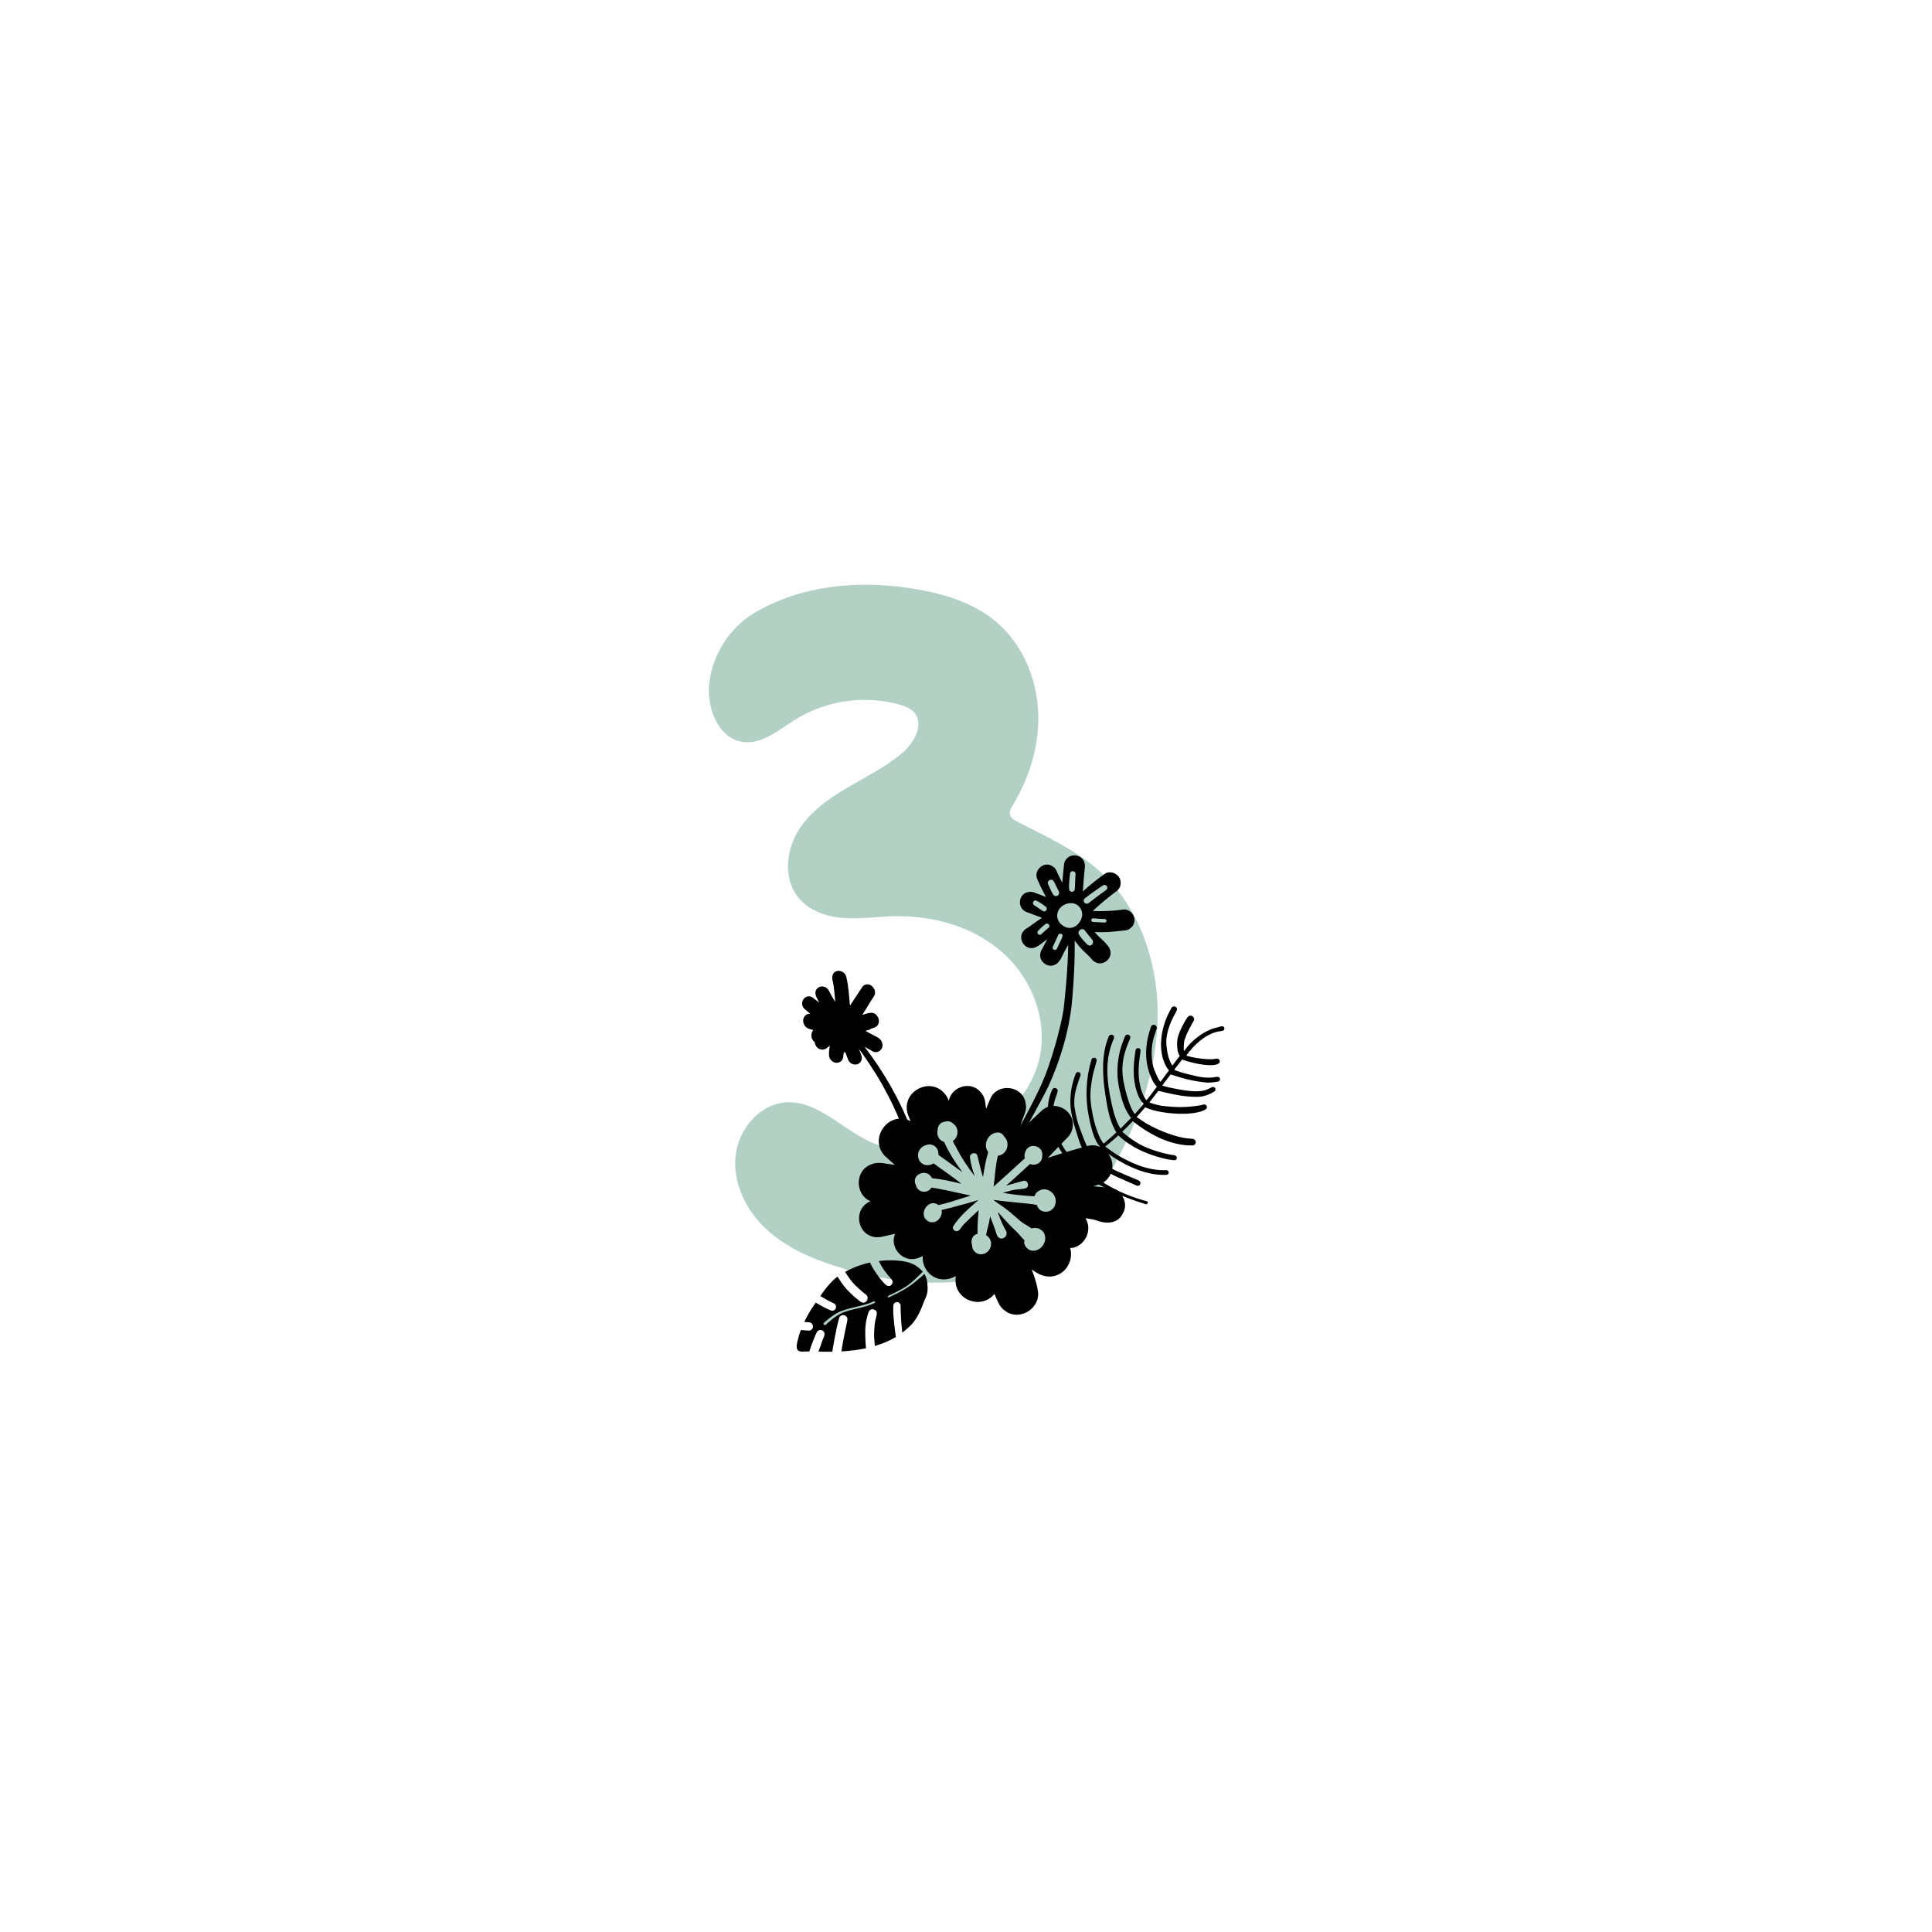 <svg xmlns="http://www.w3.org/2000/svg" xmlns:xlink="http://www.w3.org/1999/xlink" width="100" viewBox="0 0 75 75" height="100" preserveAspectRatio="xMidYMid meet"><defs><clipPath id="33ceef18bc"><path d="M 27.438 22.5 L 45 22.5 L 45 50 L 27.438 50 Z M 27.438 22.5 " clip-rule="nonzero"></path></clipPath><clipPath id="60821b0beb"><path d="M 39 39 L 47.688 39 L 47.688 47 L 39 47 Z M 39 39 " clip-rule="nonzero"></path></clipPath><clipPath id="b2f5976236"><path d="M 30 48 L 37 48 L 37 52.5 L 30 52.5 Z M 30 48 " clip-rule="nonzero"></path></clipPath></defs><g clip-path="url(#33ceef18bc)"><path fill="#b2d0c4" d="M 29.273 23.801 C 28.316 24.371 27.648 25.426 27.531 26.551 C 27.434 27.512 27.895 28.664 28.828 28.801 C 29.574 28.91 30.227 28.34 30.867 27.938 C 32.062 27.191 33.566 26.973 34.914 27.352 C 35.129 27.414 35.352 27.496 35.496 27.668 C 35.883 28.129 35.484 28.836 35.031 29.223 C 34.371 29.785 33.59 30.164 32.848 30.605 C 32.105 31.043 31.379 31.57 30.945 32.324 C 30.508 33.082 30.43 34.109 30.957 34.801 C 31.363 35.332 32.039 35.574 32.691 35.633 C 33.348 35.688 34.004 35.59 34.664 35.57 C 36.195 35.527 37.781 35.957 38.934 36.992 C 40.09 38.027 40.727 39.711 40.316 41.223 C 40.098 42.031 39.605 42.738 39.004 43.301 C 37.578 44.629 35.371 45.137 33.645 44.258 C 32.602 43.73 31.688 42.727 30.523 42.793 C 29.5 42.848 28.664 43.824 28.555 44.867 C 28.441 45.91 28.949 46.949 29.695 47.668 C 30.445 48.387 31.41 48.82 32.391 49.137 C 33.387 49.461 34.418 49.68 35.461 49.762 C 37.418 49.914 39.504 49.543 41.016 48.258 C 41.746 47.637 42.309 46.84 42.805 46.016 C 43.941 44.141 44.812 42.039 44.93 39.836 C 45.047 37.633 44.332 35.316 42.719 33.848 C 41.766 32.984 40.574 32.461 39.441 31.867 C 39.355 31.82 39.266 31.77 39.227 31.684 C 39.156 31.539 39.246 31.371 39.328 31.238 C 39.996 30.133 40.379 28.828 40.297 27.535 C 40.215 26.238 39.645 24.957 38.664 24.133 C 37.738 23.352 36.527 23.02 35.344 22.836 C 33.281 22.516 31.078 22.723 29.273 23.801 Z M 29.273 23.801 " fill-opacity="1" fill-rule="nonzero"></path></g><path fill="#000000" d="M 31.637 40.523 C 31.633 40.5 31.629 40.477 31.629 40.453 C 31.613 40.445 31.602 40.434 31.586 40.418 C 31.461 40.289 31.477 40.094 31.574 39.988 C 31.566 39.988 31.559 39.984 31.547 39.98 C 31.426 39.949 31.289 39.918 31.223 39.785 C 31.121 39.617 31.203 39.395 31.375 39.359 C 31.402 39.355 31.43 39.355 31.457 39.359 C 31.375 39.289 31.289 39.219 31.207 39.145 C 31.004 38.887 31.289 38.547 31.551 38.727 C 31.637 38.793 31.723 38.859 31.809 38.926 C 31.746 38.824 31.691 38.719 31.66 38.609 C 31.598 38.293 32.02 38.168 32.176 38.457 C 32.25 38.605 32.336 38.754 32.426 38.898 C 32.406 38.691 32.391 38.484 32.363 38.273 C 32.363 38.27 32.359 38.262 32.359 38.254 C 32.348 38.145 32.297 38.035 32.309 37.926 C 32.324 37.609 32.773 37.609 32.855 37.926 C 32.941 38.293 32.961 38.668 32.996 39.039 C 33.117 38.855 33.242 38.672 33.359 38.488 C 33.438 38.387 33.484 38.242 33.617 38.219 C 33.836 38.16 34.051 38.453 33.938 38.656 C 33.777 38.895 33.637 39.152 33.473 39.395 C 33.488 39.391 33.504 39.387 33.52 39.383 C 33.688 39.336 33.918 39.234 34.051 39.441 C 34.148 39.555 34.137 39.73 34.047 39.828 C 33.984 39.887 33.898 39.91 33.812 39.934 C 33.781 39.961 33.746 39.98 33.699 39.992 C 33.664 40 33.625 40.008 33.59 40.016 C 33.684 40.066 33.777 40.117 33.867 40.164 C 34.008 40.246 34.199 40.301 34.246 40.488 C 34.324 40.734 34.059 40.941 33.848 40.797 C 33.754 40.738 33.66 40.688 33.562 40.637 C 34.309 41.609 34.926 42.688 35.371 43.832 C 35.789 44.973 36.098 46.16 36.211 47.352 C 36.215 47.434 36.246 47.523 36.227 47.605 C 36.199 47.691 36.082 47.707 36.02 47.637 C 35.938 47.508 35.969 47.332 35.938 47.184 C 35.703 45.449 35.113 43.598 34.18 41.988 C 33.953 41.586 33.539 40.98 33.352 40.727 C 33.348 40.723 33.348 40.723 33.344 40.719 C 33.379 40.805 33.41 40.887 33.441 40.973 C 33.547 41.359 33.02 41.473 32.906 41.09 C 32.879 41.008 32.844 40.922 32.809 40.84 C 32.793 40.848 32.777 40.855 32.758 40.859 C 32.75 40.898 32.746 40.941 32.738 40.98 C 32.738 41.324 32.289 41.359 32.188 41.02 C 32.168 40.875 32.191 40.734 32.215 40.594 C 32.184 40.617 32.152 40.645 32.117 40.668 C 31.965 40.809 31.711 40.758 31.641 40.52 Z M 31.637 40.523 " fill-opacity="1" fill-rule="nonzero"></path><path fill="#000000" d="M 41.684 35.691 C 41.68 35.551 41.461 35.539 41.457 35.691 C 41.508 36.855 41.418 38.027 41.289 39.18 C 41.172 39.934 40.785 41.293 40.465 42.012 C 39.922 43.242 39.172 44.375 38.695 45.637 C 38.469 46.242 38.293 46.867 38.168 47.5 C 38.137 47.652 38.109 47.801 38.086 47.949 C 38.078 47.98 38.082 48.012 38.098 48.039 C 38.145 48.125 38.289 48.105 38.305 48.004 C 38.344 47.793 38.383 47.582 38.426 47.371 C 38.512 46.941 38.629 46.523 38.758 46.109 C 39.18 44.754 40.047 43.5 40.699 42.168 C 41.156 41.164 41.48 40.09 41.605 38.996 C 41.703 37.898 41.766 36.793 41.68 35.691 Z M 41.684 35.691 " fill-opacity="1" fill-rule="nonzero"></path><g clip-path="url(#60821b0beb)"><path fill="#000000" d="M 44.555 46.664 C 44.52 46.609 44.434 46.617 44.379 46.594 C 43.746 46.414 43.219 46.16 42.684 45.816 C 42.422 45.652 42.16 45.484 41.926 45.281 C 41.918 45.273 41.914 45.266 41.906 45.262 C 42.027 45.172 42.152 45.086 42.273 44.996 C 42.418 45.148 42.605 45.25 42.777 45.363 C 43.043 45.531 43.316 45.68 43.609 45.797 C 43.785 45.871 43.953 45.953 44.129 46.027 C 44.152 46.035 44.184 46.035 44.211 46.023 C 44.273 45.996 44.289 45.914 44.246 45.859 C 44.211 45.82 44.152 45.809 44.109 45.785 C 43.629 45.578 43.234 45.441 42.828 45.164 C 42.66 45.062 42.543 44.977 42.434 44.879 C 42.434 44.879 42.434 44.875 42.434 44.875 C 42.551 44.785 42.668 44.695 42.785 44.605 C 42.789 44.609 42.793 44.617 42.797 44.621 C 43.355 45.051 43.984 45.414 44.68 45.559 C 44.848 45.594 45.016 45.609 45.188 45.609 C 45.242 45.605 45.316 45.625 45.352 45.57 C 45.383 45.531 45.371 45.469 45.328 45.441 C 45.262 45.41 45.25 45.434 45.152 45.426 C 44.598 45.426 44.055 45.207 43.609 44.969 C 43.359 44.84 43.133 44.676 42.906 44.508 C 43 44.43 43.098 44.355 43.191 44.273 C 43.266 44.211 43.34 44.145 43.414 44.074 C 43.879 44.52 44.484 44.793 45.102 44.953 C 45.254 44.996 45.414 45.023 45.574 45.039 C 45.602 45.043 45.629 45.035 45.652 45.02 C 45.691 44.988 45.695 44.922 45.664 44.887 C 45.605 44.832 45.566 44.852 45.465 44.828 C 45.086 44.762 44.48 44.586 44.09 44.328 C 43.883 44.199 43.703 44.059 43.566 43.934 C 43.707 43.801 43.844 43.664 43.973 43.523 C 44.566 43.996 45.266 44.383 46.031 44.457 C 46.125 44.461 46.219 44.469 46.312 44.465 C 46.25 44.465 46.305 44.473 46.328 44.461 C 46.363 44.453 46.391 44.43 46.402 44.398 C 46.438 44.344 46.414 44.27 46.367 44.234 C 46.273 44.191 46.164 44.207 46.066 44.188 C 45.707 44.156 44.996 43.891 44.688 43.711 C 44.488 43.621 44.309 43.484 44.125 43.363 C 44.238 43.238 44.348 43.113 44.457 42.984 C 44.465 42.988 44.469 42.992 44.473 42.992 C 45.02 43.254 46.414 43.355 46.824 43.047 C 46.879 43 46.852 42.902 46.785 42.879 C 46.676 42.867 46.719 42.887 46.613 42.906 C 46.07 42.996 45.66 42.996 45.098 42.926 C 44.961 42.91 44.879 42.875 44.695 42.828 C 44.703 42.828 44.715 42.832 44.723 42.836 C 44.688 42.824 44.652 42.809 44.617 42.797 C 44.734 42.648 44.855 42.496 44.969 42.344 C 44.98 42.352 44.996 42.355 45.012 42.355 C 45.414 42.457 46.102 42.621 46.625 42.57 C 46.805 42.539 46.977 42.477 47.129 42.379 C 47.152 42.367 47.172 42.348 47.18 42.324 C 47.203 42.266 47.156 42.199 47.098 42.195 C 47.012 42.203 46.938 42.266 46.859 42.293 C 46.516 42.441 45.934 42.328 45.445 42.227 C 45.41 42.227 45.254 42.176 45.125 42.148 C 45.129 42.141 45.129 42.133 45.129 42.129 C 45.164 42.082 45.195 42.035 45.23 41.988 C 45.301 41.895 45.375 41.801 45.445 41.707 C 45.449 41.707 45.449 41.707 45.453 41.711 C 45.91 41.867 46.387 41.988 46.871 42.027 C 47.008 42.027 47.145 42.012 47.281 41.988 C 47.305 41.984 47.328 41.969 47.344 41.945 C 47.379 41.898 47.355 41.824 47.297 41.805 C 47.219 41.789 47.133 41.828 47.055 41.828 C 46.66 41.863 46.312 41.742 45.918 41.648 C 45.809 41.617 45.703 41.582 45.598 41.543 C 45.602 41.531 45.602 41.516 45.602 41.5 C 45.699 41.375 45.793 41.25 45.891 41.129 C 45.898 41.133 45.906 41.137 45.914 41.141 C 46.316 41.285 47.117 41.457 47.332 41.266 C 47.375 41.211 47.348 41.125 47.281 41.102 C 47.234 41.082 47.191 41.105 47.145 41.109 C 47.043 41.125 47.07 41.121 46.883 41.117 C 46.574 41.102 46.305 41.055 46.051 40.98 C 46.34 40.562 46.785 40.176 47.199 40.066 C 47.289 40.035 47.43 40.031 47.488 40.004 C 47.555 39.969 47.539 39.863 47.473 39.844 C 47.398 39.824 47.328 39.871 47.258 39.883 C 46.969 39.945 46.707 40.09 46.477 40.27 C 46.293 40.406 46.137 40.57 46.004 40.75 C 45.992 40.77 45.977 40.785 45.961 40.805 C 45.957 40.789 45.957 40.77 45.953 40.73 C 45.953 40.617 45.957 40.5 45.977 40.387 C 46.082 40.07 46.176 39.934 46.277 39.734 C 46.309 39.676 46.367 39.617 46.352 39.547 C 46.344 39.473 46.266 39.414 46.191 39.43 C 46.117 39.441 46.086 39.508 46.051 39.562 C 46.008 39.633 45.965 39.703 45.93 39.773 C 45.809 40.012 45.684 40.262 45.695 40.535 C 45.695 40.691 45.711 40.859 45.797 40.996 C 45.699 41.117 45.605 41.242 45.512 41.367 C 45.367 41.156 45.316 40.895 45.281 40.582 C 45.242 40.211 45.383 39.773 45.609 39.363 C 45.578 39.422 45.613 39.355 45.625 39.336 C 45.66 39.238 45.684 39.273 45.691 39.16 C 45.676 39.062 45.531 39.031 45.48 39.121 C 45.148 39.695 44.977 40.375 45.125 41.031 C 45.18 41.211 45.246 41.41 45.379 41.551 C 45.27 41.699 45.16 41.848 45.051 41.996 C 44.945 41.875 44.898 41.734 44.812 41.539 C 44.672 41.176 44.668 40.613 44.816 40.191 C 44.844 40.105 44.871 40.023 44.902 39.938 C 44.91 39.91 44.91 39.879 44.898 39.852 C 44.855 39.754 44.707 39.762 44.68 39.863 C 44.5 40.367 44.426 40.922 44.559 41.449 C 44.625 41.711 44.723 41.984 44.91 42.188 C 44.777 42.363 44.645 42.539 44.508 42.711 C 44.398 42.59 44.324 42.387 44.301 42.309 C 44.176 41.859 44.18 41.492 44.246 41.016 C 44.258 40.941 44.266 40.867 44.277 40.797 C 44.281 40.77 44.273 40.742 44.258 40.723 C 44.203 40.656 44.086 40.691 44.082 40.777 C 43.996 41.301 43.961 41.848 44.125 42.359 C 44.18 42.539 44.262 42.719 44.398 42.848 C 44.285 42.984 44.172 43.117 44.055 43.246 C 43.965 43.145 43.902 42.988 43.832 42.805 C 43.781 42.641 43.719 42.473 43.66 42.195 C 43.5 41.547 43.559 41.043 43.824 40.426 C 43.844 40.363 43.902 40.297 43.871 40.227 C 43.844 40.164 43.758 40.141 43.703 40.188 C 43.668 40.219 43.66 40.27 43.641 40.309 C 43.383 40.926 43.305 41.613 43.453 42.27 C 43.531 42.641 43.633 43.016 43.855 43.328 C 43.871 43.352 43.891 43.375 43.914 43.395 C 43.867 43.441 43.82 43.488 43.773 43.535 C 43.684 43.629 43.59 43.723 43.496 43.812 C 43.266 43.43 43.184 43 43.078 42.473 C 42.949 41.742 42.93 41.086 43.199 40.414 C 43.238 40.332 43.297 40.219 43.18 40.172 C 43.062 40.133 43.027 40.266 42.996 40.352 C 42.762 41.008 42.793 41.754 42.91 42.492 C 42.973 42.918 43.043 43.344 43.219 43.738 C 43.258 43.809 43.289 43.895 43.34 43.957 C 43.18 44.109 43.012 44.254 42.844 44.395 C 42.844 44.395 42.844 44.395 42.84 44.391 C 42.715 44.258 42.586 43.906 42.535 43.738 C 42.469 43.539 42.363 43.074 42.344 42.773 C 42.293 42.43 42.387 41.855 42.457 41.598 C 42.488 41.48 42.523 41.359 42.555 41.242 C 42.566 41.203 42.586 41.16 42.566 41.121 C 42.531 41.039 42.402 41.043 42.371 41.129 C 42.156 41.848 42.121 42.625 42.27 43.359 C 42.34 43.691 42.41 44.031 42.57 44.332 C 42.609 44.395 42.648 44.457 42.695 44.512 C 42.695 44.512 42.699 44.512 42.699 44.516 C 42.594 44.602 42.484 44.688 42.375 44.77 C 42.137 44.484 42.016 44.043 41.863 43.645 C 41.805 43.488 41.691 42.961 41.703 42.816 C 41.707 42.477 41.758 42.305 41.848 42.027 C 41.879 41.934 41.91 41.84 41.945 41.75 C 41.953 41.727 41.953 41.699 41.941 41.676 C 41.91 41.594 41.785 41.598 41.758 41.684 C 41.57 42.164 41.5 42.691 41.59 43.203 C 41.637 43.488 41.727 43.762 41.812 44.035 C 41.871 44.211 41.914 44.395 42.004 44.555 C 42.07 44.672 42.137 44.789 42.223 44.887 C 42.09 44.988 41.957 45.086 41.82 45.188 C 41.816 45.18 41.809 45.176 41.801 45.172 C 41.484 44.875 41.227 44.504 41.035 44.066 C 40.922 43.816 40.875 43.527 40.867 43.281 C 40.867 43.02 40.902 42.859 40.965 42.652 C 40.996 42.551 41.047 42.449 41.059 42.344 C 41.062 42.266 40.969 42.211 40.898 42.246 C 40.824 42.285 40.816 42.391 40.781 42.465 C 40.703 42.676 40.672 42.902 40.676 43.133 C 40.703 43.785 40.957 44.418 41.359 44.93 C 41.445 45.039 41.531 45.145 41.629 45.242 C 41.648 45.258 41.664 45.273 41.68 45.289 C 41.285 45.57 40.887 45.848 40.488 46.121 C 40.262 46.273 40.035 46.434 39.805 46.582 C 39.746 46.629 39.676 46.656 39.625 46.711 C 39.617 46.719 39.617 46.734 39.621 46.746 C 39.625 46.773 39.668 46.785 39.691 46.766 C 39.949 46.598 40.203 46.426 40.453 46.254 C 40.891 45.957 41.332 45.664 41.762 45.359 C 42.023 45.621 42.457 45.875 42.723 46.02 C 43.277 46.324 43.871 46.562 44.477 46.746 C 44.523 46.762 44.574 46.711 44.551 46.664 Z M 44.555 46.664 " fill-opacity="1" fill-rule="nonzero"></path></g><g clip-path="url(#b2f5976236)"><path fill="#000000" d="M 31.5 51.617 C 31.613 51.535 31.555 51.344 31.418 51.332 C 31.344 51.328 31.281 51.324 31.223 51.316 C 31.281 51.191 31.348 51.066 31.418 50.949 C 31.445 50.906 31.488 50.824 31.496 50.82 C 31.547 50.738 31.605 50.652 31.664 50.566 C 31.723 50.598 31.777 50.629 31.836 50.664 C 31.949 50.727 32.059 50.789 32.18 50.84 C 32.238 50.867 32.305 50.898 32.367 50.871 C 32.488 50.82 32.484 50.633 32.359 50.59 C 32.195 50.516 32.023 50.422 31.844 50.312 C 31.875 50.27 31.898 50.234 31.918 50.207 C 32.09 49.969 32.273 49.734 32.512 49.559 C 32.617 49.723 32.723 49.887 32.855 50.035 C 32.969 50.16 33.094 50.281 33.227 50.391 C 33.305 50.445 33.371 50.535 33.469 50.562 C 33.648 50.613 33.762 50.359 33.613 50.254 C 33.379 50.07 33.254 49.953 33.109 49.797 C 32.992 49.66 32.891 49.512 32.805 49.375 C 33.105 49.207 33.434 49.086 33.773 49.012 C 33.824 49.125 33.887 49.234 33.953 49.336 C 34.055 49.496 34.168 49.648 34.297 49.789 C 34.355 49.84 34.402 49.914 34.484 49.922 C 34.613 49.941 34.703 49.773 34.617 49.672 C 34.367 49.395 34.234 49.199 34.113 48.953 C 34.332 48.926 34.551 48.918 34.77 48.93 C 35.031 48.949 35.309 48.984 35.535 49.121 C 35.695 49.23 35.859 49.363 35.934 49.551 C 35.984 49.656 36 49.773 36.004 49.891 C 36.016 50.008 36.012 50.125 35.984 50.242 C 35.957 50.332 35.918 50.426 35.871 50.516 C 35.773 50.805 35.645 51.094 35.457 51.336 C 35.324 51.488 35.18 51.617 35.023 51.734 C 35.023 51.711 35.02 51.691 35.02 51.668 C 34.977 51.281 34.965 51.02 34.961 50.691 C 34.961 50.691 34.961 50.691 34.961 50.688 C 34.965 50.559 34.789 50.492 34.707 50.602 C 34.676 50.645 34.68 50.695 34.676 50.742 C 34.676 50.828 34.672 50.91 34.676 50.996 C 34.699 51.297 34.734 51.602 34.777 51.902 C 34.523 52.055 34.25 52.168 33.961 52.25 C 33.949 52.051 33.918 51.879 33.938 51.641 C 33.945 51.504 33.957 51.363 33.988 51.227 C 33.996 51.195 34.004 51.168 34.012 51.137 C 34.012 51.141 34.008 51.148 34.008 51.152 C 34.031 51.023 34.105 50.879 33.891 50.824 C 33.695 50.809 33.691 51.059 33.645 51.195 C 33.551 51.535 33.598 52.082 33.617 52.34 C 33.305 52.406 32.984 52.445 32.664 52.461 C 32.695 52.227 32.746 51.992 32.789 51.762 C 32.824 51.566 32.902 51.27 32.898 51.211 C 32.902 51.078 32.73 51 32.629 51.086 C 32.582 51.121 32.57 51.176 32.559 51.23 C 32.535 51.324 32.508 51.418 32.488 51.516 C 32.43 51.793 32.375 52.074 32.328 52.355 C 32.324 52.395 32.316 52.434 32.312 52.473 C 32.199 52.477 32.086 52.473 31.977 52.473 C 31.902 52.473 31.836 52.469 31.773 52.469 C 31.816 52.348 31.863 52.215 31.91 52.082 C 31.941 51.969 32.039 51.84 31.996 51.723 C 31.957 51.629 31.828 51.602 31.75 51.664 C 31.672 51.75 31.645 51.875 31.594 51.977 C 31.527 52.137 31.469 52.297 31.418 52.465 C 31.383 52.465 31.352 52.465 31.312 52.465 C 31.199 52.461 31.055 52.5 30.965 52.41 C 30.914 52.336 30.922 52.234 30.941 52.152 C 30.941 52.145 30.941 52.141 30.941 52.141 C 30.941 52.137 30.941 52.137 30.941 52.133 C 30.973 52 31.008 51.863 31.051 51.734 C 31.066 51.699 31.078 51.664 31.094 51.629 C 31.133 51.633 31.176 51.641 31.219 51.641 C 31.312 51.645 31.422 51.68 31.504 51.617 Z M 31.5 51.617 " fill-opacity="1" fill-rule="nonzero"></path></g><path fill="#b2d0c4" d="M 31.969 51.383 C 31.961 51.43 32.02 51.457 32.051 51.43 C 32.301 51.207 32.527 51.012 32.836 50.91 C 33.105 50.82 33.477 50.77 33.773 50.656 C 33.832 50.633 33.891 50.605 33.949 50.582 C 33.957 50.578 33.961 50.57 33.965 50.562 C 33.977 50.512 33.926 50.512 33.895 50.531 C 33.492 50.711 33.047 50.738 32.621 50.91 C 32.398 51.004 32.207 51.16 32.027 51.312 C 32.008 51.336 31.973 51.352 31.969 51.383 Z M 31.969 51.383 " fill-opacity="1" fill-rule="nonzero"></path><path fill="#b2d0c4" d="M 34.508 50.363 C 34.898 50.184 35.285 49.98 35.609 49.691 C 35.773 49.566 35.926 49.422 36.059 49.266 C 36.148 49.168 36.242 49.066 36.301 48.945 C 36.312 48.906 36.266 48.867 36.23 48.887 C 36.195 48.91 36.18 48.957 36.152 48.992 C 36.008 49.203 35.855 49.336 35.695 49.492 C 35.516 49.672 35.328 49.852 35.105 49.984 C 34.992 50.055 34.785 50.16 34.633 50.234 C 34.578 50.266 34.508 50.281 34.465 50.324 C 34.457 50.348 34.48 50.375 34.504 50.363 Z M 34.508 50.363 " fill-opacity="1" fill-rule="nonzero"></path><path fill="#000000" d="M 43.602 47.082 C 43.832 46.672 43.492 46.113 43.027 46.105 C 42.832 46.086 42.633 46.066 42.438 46.051 C 42.68 45.984 42.918 45.906 43.055 45.68 C 43.441 45.121 42.91 44.328 42.246 44.48 C 41.719 44.617 41.195 44.777 40.676 44.949 C 40.719 44.906 40.758 44.863 40.797 44.824 C 40.996 44.613 41.199 44.41 41.398 44.199 C 41.547 44.074 41.637 43.887 41.645 43.695 C 41.691 43.07 40.906 42.688 40.445 43.109 C 40.141 43.387 39.844 43.676 39.551 43.965 C 39.555 43.953 39.559 43.938 39.562 43.922 C 39.609 43.73 39.66 43.543 39.73 43.359 C 39.785 43.215 39.855 43.062 39.824 42.906 C 39.785 42.117 38.648 41.984 38.41 42.734 C 38.363 42.836 38.32 42.941 38.281 43.047 C 38.25 42.848 38.254 42.633 38.125 42.473 C 37.758 41.91 36.938 42.16 36.832 42.734 C 36.816 42.699 36.805 42.664 36.789 42.629 C 36.27 41.652 34.832 42.363 35.285 43.371 C 35.305 43.422 35.324 43.469 35.344 43.52 C 35.344 43.52 35.344 43.52 35.34 43.52 C 34.523 43.098 33.719 44.16 34.328 44.852 C 34.461 44.977 34.598 45.098 34.734 45.219 C 34.441 45.199 34.137 45.078 33.859 45.188 C 33.18 45.398 33.168 46.367 33.793 46.633 C 33.027 46.949 33.309 48.164 34.211 48.016 C 34.391 47.973 34.566 47.934 34.746 47.895 C 34.742 47.91 34.734 47.926 34.73 47.941 C 34.578 48.375 34.918 48.859 35.375 48.879 C 35.535 48.883 35.68 48.832 35.82 48.762 C 35.777 49.352 36.355 49.879 37.02 49.582 C 37.047 49.57 37.074 49.551 37.102 49.531 C 37.098 49.57 37.098 49.609 37.094 49.645 C 37.051 50.48 38.098 50.852 38.605 50.23 C 38.637 50.305 38.676 50.402 38.738 50.535 C 38.738 50.543 38.742 50.547 38.746 50.555 C 38.75 50.566 38.754 50.574 38.758 50.582 C 38.758 50.582 38.758 50.578 38.758 50.578 C 38.82 50.707 38.918 50.824 39.039 50.902 C 39.617 51.305 40.441 50.75 40.281 50.062 C 40.242 49.793 40.145 49.539 40.051 49.281 C 40.305 49.465 40.578 49.609 40.898 49.539 C 41.387 49.449 41.684 48.91 41.543 48.449 C 41.922 48.438 42.227 48.094 42.246 47.727 C 42.258 47.574 42.215 47.422 42.137 47.289 C 42.309 47.316 42.457 47.344 42.555 47.371 C 42.934 47.527 43.418 47.512 43.598 47.082 Z M 43.602 47.082 " fill-opacity="1" fill-rule="nonzero"></path><path fill="#b2d0c4" d="M 40.574 48.004 C 40.543 47.918 40.562 47.809 40.316 47.688 C 40.23 47.664 40.133 47.66 40.043 47.684 C 40.027 47.676 40.012 47.664 39.992 47.652 C 39.762 47.496 39.762 47.531 39.559 47.359 C 39.363 47.184 39.352 47.176 39.16 47.016 C 38.98 46.863 38.637 46.648 38.586 46.598 C 38.578 46.59 38.57 46.582 38.562 46.578 C 39.137 46.664 39.969 46.715 40.234 46.773 C 40.242 46.773 40.242 46.773 40.25 46.777 C 40.293 46.93 40.426 47.051 40.625 47.039 C 40.773 47.035 40.922 46.914 40.961 46.766 C 41.094 46.355 40.609 45.984 40.27 46.27 C 40.211 46.316 40.176 46.379 40.16 46.441 C 39.684 46.414 39.305 46.371 38.934 46.305 C 39.02 46.281 39.109 46.254 39.195 46.23 C 39.422 46.152 39.703 46.18 39.84 46.117 C 39.984 46.031 39.883 45.793 39.723 45.84 C 39.516 45.898 39.293 45.961 39.055 46.027 C 39.141 45.953 39.223 45.883 39.301 45.812 C 39.527 45.605 39.758 45.395 39.988 45.184 C 40.176 45.27 40.422 45.16 40.453 44.949 C 40.453 44.969 40.453 44.965 40.453 44.945 C 40.453 44.945 40.453 44.945 40.453 44.941 C 40.457 44.926 40.461 44.91 40.465 44.895 C 40.461 44.914 40.457 44.926 40.457 44.934 C 40.461 44.902 40.465 44.855 40.461 44.816 C 40.477 44.508 40.02 44.348 39.84 44.633 C 39.773 44.75 39.754 44.863 39.785 44.965 C 39.383 45.332 38.98 45.703 38.57 46.066 C 38.598 45.867 38.621 45.668 38.637 45.465 C 38.676 45.172 38.688 45.074 38.738 44.863 C 38.82 44.855 38.895 44.828 38.961 44.77 C 39.156 44.59 39.16 44.293 38.984 44.125 C 38.93 44.016 38.812 43.938 38.676 43.969 C 38.379 44.012 38.188 44.359 38.309 44.637 C 38.324 44.668 38.34 44.695 38.363 44.723 C 38.266 45.039 38.211 45.367 38.16 45.695 C 38.086 45.488 38.008 45.105 37.934 44.836 C 37.852 44.691 37.617 44.789 37.656 44.949 C 37.684 45.199 37.758 45.434 37.844 45.664 C 37.543 45.273 37.328 44.957 37.094 44.492 C 37.062 44.445 37.023 44.371 36.988 44.297 C 37.203 44.156 37.25 43.797 37.008 43.625 C 36.93 43.543 36.809 43.5 36.691 43.543 C 36.625 43.547 36.562 43.57 36.508 43.617 C 36.434 43.68 36.398 43.773 36.398 43.867 C 36.352 44.059 36.441 44.266 36.652 44.332 C 36.84 44.754 37.086 45.137 37.363 45.504 C 37.25 45.426 37.133 45.344 37.035 45.27 C 36.844 45.125 36.645 44.988 36.449 44.848 C 36.441 44.84 36.434 44.836 36.43 44.828 C 36.434 44.762 36.422 44.691 36.395 44.629 C 36.324 44.453 36.102 44.379 35.941 44.457 C 35.746 44.504 35.598 44.711 35.645 44.93 C 35.707 45.23 36.027 45.309 36.242 45.16 C 36.598 45.43 36.973 45.668 37.316 45.953 C 36.914 45.855 36.527 45.766 36.188 45.742 C 36.168 45.707 36.145 45.668 36.113 45.641 C 35.902 45.395 35.449 45.586 35.52 45.914 C 35.527 45.945 35.535 45.973 35.551 46 C 35.582 46.137 35.695 46.258 35.855 46.262 C 35.988 46.273 36.098 46.199 36.16 46.102 C 36.535 46.152 37.105 46.289 37.688 46.414 C 37.41 46.496 37.137 46.578 36.883 46.664 C 36.734 46.707 36.582 46.746 36.43 46.781 C 36.023 46.469 35.574 47.223 36.086 47.434 C 36.281 47.488 36.434 47.387 36.508 47.238 C 36.555 47.164 36.574 47.066 36.551 46.973 C 37.031 46.859 37.508 46.727 37.98 46.586 C 37.621 46.906 37.238 47.219 36.992 47.625 C 36.965 47.738 37.098 47.836 37.199 47.781 C 37.285 47.727 37.324 47.621 37.398 47.547 C 37.559 47.383 37.766 47.184 37.992 46.977 C 37.961 47.281 37.941 47.586 37.949 47.891 C 37.945 47.891 37.945 47.891 37.941 47.895 C 37.734 47.953 37.676 48.164 37.734 48.332 C 37.734 48.422 37.766 48.512 37.824 48.578 C 38.059 48.832 38.457 48.633 38.473 48.309 C 38.488 48.16 38.402 48.023 38.277 47.945 C 38.328 47.77 38.285 47.852 38.34 47.684 C 38.383 47.531 38.414 47.375 38.438 47.219 C 38.531 47.477 38.629 47.707 38.688 47.918 C 38.797 48.254 39.234 48.004 39.02 47.723 C 38.883 47.473 38.805 47.266 38.734 47.055 C 38.77 47.086 38.801 47.117 38.832 47.152 C 39.047 47.402 39.273 47.641 39.516 47.867 C 39.512 47.863 39.504 47.855 39.5 47.852 C 39.551 47.906 39.781 48.18 39.688 48.047 C 39.703 48.082 39.734 48.113 39.766 48.137 C 39.762 48.172 39.758 48.211 39.758 48.254 C 39.789 48.391 39.898 48.523 40.043 48.547 C 40.344 48.602 40.621 48.293 40.57 48 Z M 40.574 48.004 " fill-opacity="1" fill-rule="nonzero"></path><path fill="#000000" d="M 43.543 35.316 C 43.273 35.352 42.887 35.387 42.422 35.363 C 42.695 35.105 42.984 34.867 43.285 34.637 C 43.285 34.637 43.289 34.633 43.293 34.633 C 43.43 34.555 43.527 34.395 43.5 34.234 C 43.492 33.957 43.148 33.773 42.906 33.91 C 42.602 34.121 42.312 34.355 42.035 34.605 C 42.055 34.277 42.086 33.953 42.117 33.625 C 42.121 33.086 41.34 33.055 41.301 33.594 C 41.277 33.82 41.258 34.047 41.238 34.273 C 41.176 34.141 41.105 34.008 41.043 33.875 C 41.012 33.797 40.98 33.711 40.906 33.664 C 40.574 33.367 40.078 33.77 40.281 34.16 C 40.375 34.391 40.492 34.605 40.605 34.824 C 40.598 34.82 40.586 34.816 40.578 34.812 C 40.461 34.762 40.336 34.719 40.215 34.672 C 40.133 34.641 40.047 34.605 39.961 34.625 C 39.52 34.652 39.457 35.281 39.875 35.414 C 40.066 35.488 40.258 35.559 40.449 35.629 C 40.363 35.688 40.277 35.746 40.191 35.805 C 40.141 35.84 39.969 35.965 39.914 36.004 C 39.852 36.039 39.785 36.07 39.742 36.133 C 39.512 36.375 39.707 36.797 40.035 36.805 C 40.172 36.812 40.285 36.734 40.391 36.656 C 40.48 36.59 40.57 36.523 40.66 36.453 C 40.641 36.484 40.625 36.516 40.609 36.547 C 40.566 36.629 40.523 36.715 40.48 36.797 C 40.441 36.863 40.391 36.93 40.387 37.008 C 40.32 37.285 40.609 37.547 40.879 37.477 C 41.16 37.41 41.223 37.09 41.359 36.875 C 41.449 36.719 41.535 36.562 41.621 36.406 C 41.641 36.43 41.664 36.453 41.691 36.484 C 41.832 36.656 41.965 36.84 42.133 36.984 C 42.211 37.051 42.281 37.121 42.348 37.199 C 42.398 37.262 42.453 37.328 42.531 37.355 C 42.777 37.492 43.109 37.281 43.113 37.004 C 43.113 36.863 43.047 36.746 42.953 36.652 C 42.848 36.523 42.719 36.422 42.605 36.305 C 42.566 36.266 42.531 36.223 42.496 36.18 C 42.668 36.191 42.844 36.191 43.02 36.18 C 43.18 36.168 43.336 36.156 43.496 36.137 C 43.621 36.117 43.762 36.133 43.863 36.047 C 44.234 35.801 43.977 35.219 43.543 35.316 Z M 43.543 35.316 " fill-opacity="1" fill-rule="nonzero"></path><path fill="#b2d0c4" d="M 42 35.59 C 42.055 35.344 41.879 35.082 41.625 35.062 C 41.297 35.031 40.977 35.305 41.051 35.645 C 41.086 35.777 41.16 35.871 41.254 35.926 C 41.41 36.047 41.633 36.07 41.828 35.895 C 41.859 35.852 41.965 35.766 42 35.586 Z M 42 35.59 " fill-opacity="1" fill-rule="nonzero"></path><path fill="#b2d0c4" d="M 42.895 35.676 C 42.742 35.676 42.594 35.656 42.441 35.648 C 42.352 35.637 42.332 35.773 42.422 35.789 C 42.566 35.793 42.707 35.809 42.848 35.812 C 42.875 35.812 42.902 35.816 42.926 35.801 C 42.977 35.766 42.953 35.684 42.895 35.676 Z M 42.895 35.676 " fill-opacity="1" fill-rule="nonzero"></path><path fill="#b2d0c4" d="M 42.371 36.445 C 42.301 36.355 42.223 36.266 42.152 36.172 C 42.133 36.145 42.117 36.109 42.086 36.094 C 41.965 36.004 41.805 36.168 41.891 36.289 C 41.98 36.43 42.098 36.555 42.211 36.672 C 42.203 36.664 42.195 36.656 42.188 36.648 C 42.332 36.812 42.535 36.594 42.371 36.445 Z M 42.371 36.445 " fill-opacity="1" fill-rule="nonzero"></path><path fill="#b2d0c4" d="M 41.078 36.305 C 41.02 36.434 40.957 36.566 40.898 36.695 C 40.887 36.727 40.859 36.762 40.863 36.797 C 40.863 36.84 40.906 36.875 40.949 36.875 C 40.988 36.879 41.023 36.852 41.035 36.816 C 41.012 36.863 41.078 36.727 41.09 36.699 C 41.137 36.578 41.23 36.441 41.25 36.324 C 41.246 36.23 41.102 36.215 41.078 36.305 Z M 41.078 36.305 " fill-opacity="1" fill-rule="nonzero"></path><path fill="#b2d0c4" d="M 40.582 35.875 C 40.48 35.949 40.391 36.039 40.305 36.129 C 40.207 36.215 40.344 36.355 40.434 36.258 C 40.504 36.191 40.574 36.125 40.648 36.062 C 40.684 36.031 40.734 36.008 40.738 35.953 C 40.746 35.875 40.641 35.82 40.582 35.875 Z M 40.582 35.875 " fill-opacity="1" fill-rule="nonzero"></path><path fill="#b2d0c4" d="M 40.59 35.191 C 40.469 35.109 40.352 35.012 40.219 34.957 C 40.113 34.93 40.051 35.086 40.145 35.141 C 40.242 35.207 40.34 35.27 40.438 35.336 C 40.473 35.363 40.512 35.391 40.555 35.379 C 40.645 35.359 40.664 35.234 40.59 35.191 Z M 40.59 35.191 " fill-opacity="1" fill-rule="nonzero"></path><path fill="#b2d0c4" d="M 41.117 34.668 C 41.113 34.586 41.051 34.52 41.023 34.441 C 40.973 34.359 40.949 34.254 40.879 34.18 C 40.781 34.09 40.625 34.215 40.688 34.332 C 40.762 34.473 40.812 34.633 40.91 34.758 C 40.984 34.828 41.113 34.766 41.117 34.668 Z M 41.117 34.668 " fill-opacity="1" fill-rule="nonzero"></path><path fill="#b2d0c4" d="M 41.73 34.387 C 41.734 34.262 41.738 34.141 41.746 34.02 C 41.75 33.961 41.77 33.895 41.723 33.852 C 41.664 33.793 41.555 33.82 41.539 33.902 C 41.52 34.113 41.48 34.336 41.508 34.547 C 41.531 34.625 41.641 34.641 41.691 34.586 C 41.742 34.531 41.723 34.453 41.73 34.383 Z M 41.73 34.387 " fill-opacity="1" fill-rule="nonzero"></path><path fill="#b2d0c4" d="M 42.805 34.379 C 42.672 34.473 42.379 34.664 42.184 34.82 C 42.148 34.852 42.098 34.871 42.082 34.914 C 42.039 34.988 42.102 35.082 42.184 35.082 C 42.262 35.082 42.309 35.008 42.371 34.973 C 42.516 34.859 42.66 34.75 42.809 34.645 C 42.863 34.598 42.941 34.566 42.977 34.504 C 43.031 34.402 42.891 34.301 42.805 34.379 Z M 42.805 34.379 " fill-opacity="1" fill-rule="nonzero"></path></svg>